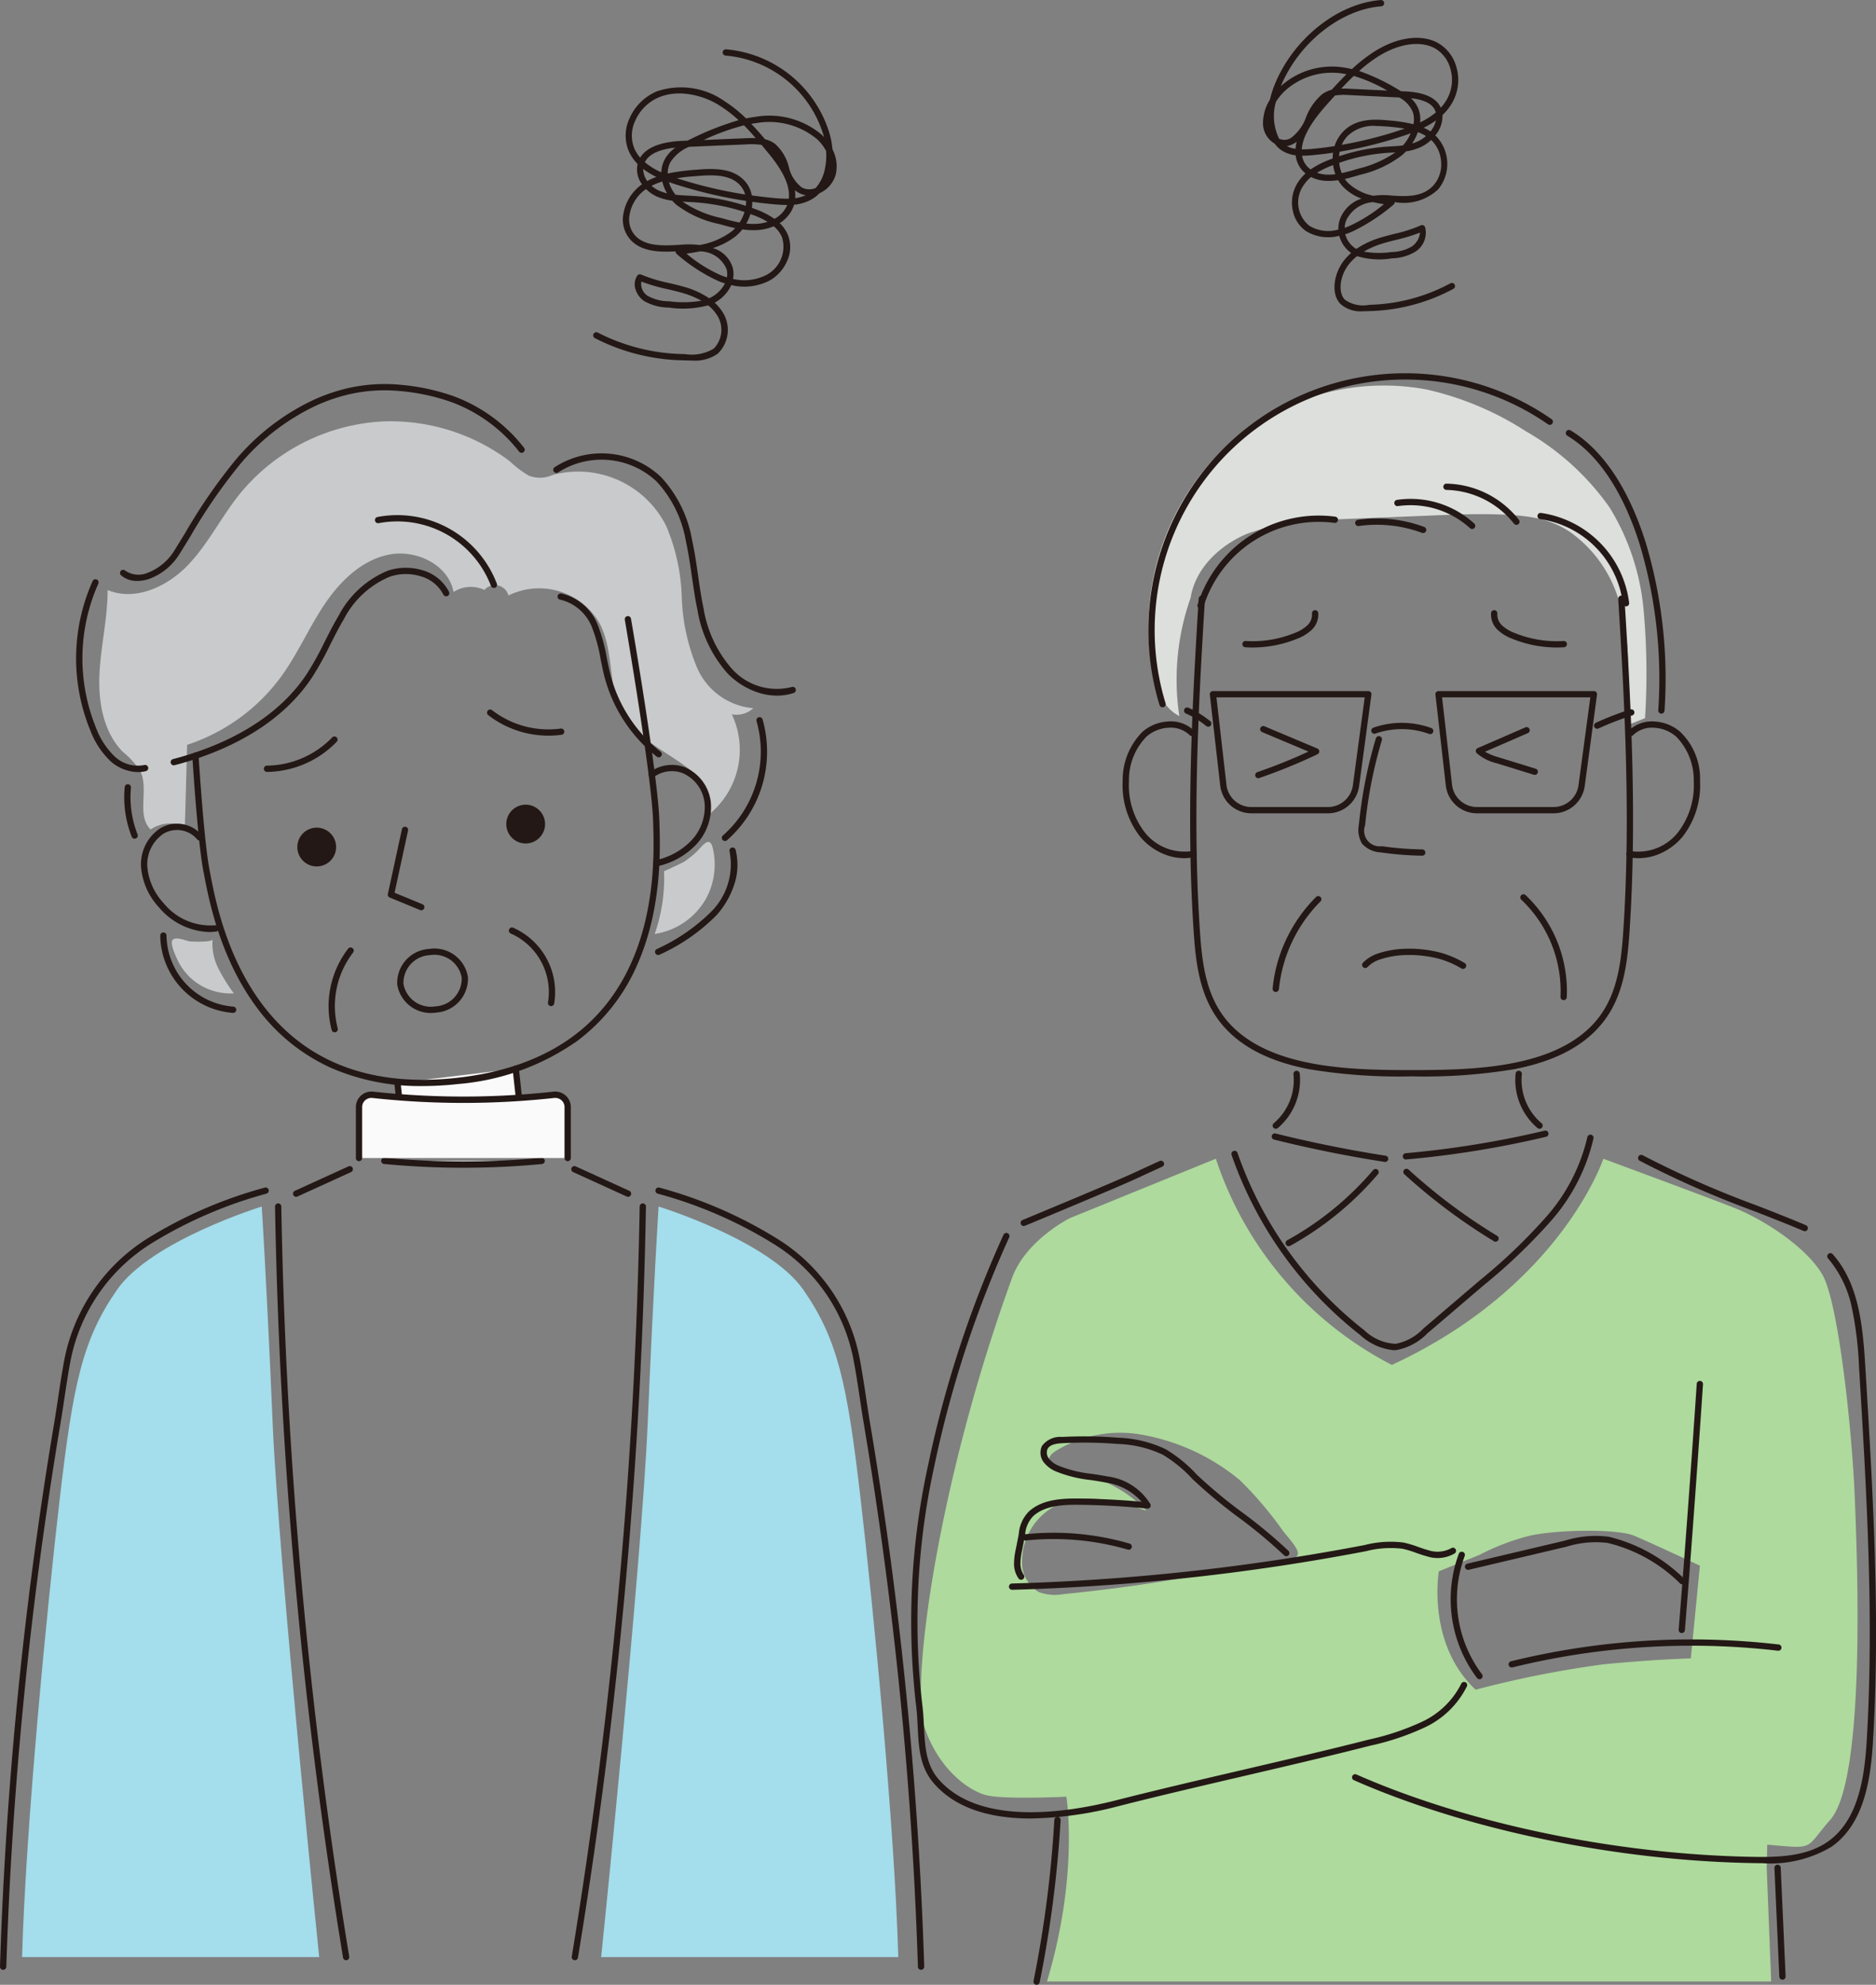 <svg xmlns="http://www.w3.org/2000/svg" width="164.527" height="173.985" viewBox="0 0 164.527 173.985">
  <rect x="0" y="0" width="164.527" height="173.985" fill="#808080" stroke="none"/>
  <g id="グループ_1760" data-name="グループ 1760" transform="translate(-88.783 -91.416)">
    <path id="パス_10033" data-name="パス 10033" d="M120.389,119.533a17.362,17.362,0,0,0-12.659,6.42c-1.611,2.016-2.765,4.4-4.565,6.247s-4.593,3.115-6.973,2.113c0,2.455-.593,4.876-.714,7.328s.324,5.106,2.045,6.858a7.309,7.309,0,0,1,1.527,1.679c.794,1.592-.364,3.883.91,5.125a3.121,3.121,0,0,1,3.006-.253l.2-7.168a16.635,16.635,0,0,0,8.273-6.02c1.43-1.977,2.406-4.246,3.763-6.273s3.243-3.883,5.633-4.375,5.251.872,5.694,3.272a2.806,2.806,0,0,1,2.708-.18,1.222,1.222,0,0,1,2.107.487,6.107,6.107,0,0,1,8,2.451c.956,1.832.884,4.007,1.305,6.03.745,3.568,3.743,4.641,6.383,6.609,1.282.956,2.368,2.53,1.936,4.07a7.281,7.281,0,0,0,1.965-8.747,2.172,2.172,0,0,0,1.887-.535,5.919,5.919,0,0,1-4.931-3.54,17.493,17.493,0,0,1-1.345-6.21,17.268,17.268,0,0,0-1.357-6.206,8.633,8.633,0,0,0-9.978-4.485,2.679,2.679,0,0,1-2.085.053,8.965,8.965,0,0,1-1.669-1.264A17.39,17.39,0,0,0,120.389,119.533Z" transform="translate(2.03 8.824)" fill="#c8cacb"/>
    <path id="パス_10034" data-name="パス 10034" d="M136.921,152.525a6.233,6.233,0,0,1-4.477,3.057,14.8,14.8,0,0,0,.818-5.5c0,.013,1.591-.724,1.732-.815a7.447,7.447,0,0,0,1.511-1.3c.473-.527.846-.711,1.038.111a6.287,6.287,0,0,1,.116,2.157A6.093,6.093,0,0,1,136.921,152.525Z" transform="translate(13.758 17.704)" fill="#c8cacb"/>
    <path id="パス_10035" data-name="パス 10035" d="M125.688,162.61l.411,3.746L115.716,167.5l-.4-3.637" transform="translate(8.326 22.488)" fill="#fafafa"/>
    <path id="パス_10035_-_アウトライン" data-name="パス 10035 - アウトライン" d="M115.716,167.771a.275.275,0,0,1-.274-.245l-.4-3.637a.275.275,0,0,1,.547-.06l.369,3.363,9.837-1.08-.381-3.473a.275.275,0,0,1,.547-.06l.411,3.746a.275.275,0,0,1-.243.3l-10.384,1.141Z" transform="translate(8.326 22.488)" fill="#231815"/>
    <g id="グループ_1754" data-name="グループ 1754" transform="translate(95.732 125.355)">
      <path id="パス_10036" data-name="パス 10036" d="M121.811,173.615a19.515,19.515,0,0,1-8.052-1.591,16.557,16.557,0,0,1-6.61-5.423c-3.157-4.306-4.125-9.388-4.538-11.558l-.045-.234c-.308-1.6-.638-5.006-.979-10.133a.275.275,0,1,1,.549-.037c.34,5.1.666,8.492.97,10.066l.045.235c.406,2.134,1.358,7.13,4.441,11.336,3.831,5.226,9.616,7.453,17.194,6.621s12.741-4.262,15.347-10.194c2.1-4.774,1.942-9.858,1.876-12.029l-.007-.24c-.113-3.923-2.459-17.553-2.483-17.691a.275.275,0,0,1,.542-.094c.1.562,2.377,13.806,2.491,17.768l.007.24c.067,2.208.225,7.38-1.922,12.267a16.557,16.557,0,0,1-5.275,6.727,21.2,21.2,0,0,1-10.515,3.792A27.824,27.824,0,0,1,121.811,173.615Z" transform="translate(-91.672 -112.352)" fill="#231815"/>
      <path id="パス_10037" data-name="パス 10037" d="M125.814,146.043a1.7,1.7,0,1,1-2.25-.855A1.7,1.7,0,0,1,125.814,146.043Z" transform="translate(-85.109 -108.438)" fill="#231815"/>
      <path id="パス_10038" data-name="パス 10038" d="M111.9,147.571a1.7,1.7,0,1,1-2.25-.855A1.7,1.7,0,0,1,111.9,147.571Z" transform="translate(-89.521 -107.954)" fill="#231815"/>
      <path id="パス_10039" data-name="パス 10039" d="M117.534,153.762a.274.274,0,0,1-.1-.021l-2.657-1.094a.275.275,0,0,1-.164-.313l1.232-5.678a.275.275,0,0,1,.538.117l-1.183,5.453,2.444,1.007a.275.275,0,0,1-.1.53Z" transform="translate(-87.545 -107.907)" fill="#231815"/>
      <path id="パス_10040" data-name="パス 10040" d="M126.366,160.036a.275.275,0,0,1-.272-.32,5.615,5.615,0,0,0-3.253-6.041.275.275,0,1,1,.226-.5,6.165,6.165,0,0,1,3.57,6.632A.275.275,0,0,1,126.366,160.036Z" transform="translate(-84.984 -105.779)" fill="#231815"/>
      <path id="パス_10041" data-name="パス 10041" d="M111.2,161.912a.275.275,0,0,1-.265-.2,8.258,8.258,0,0,1,1.445-7.131.275.275,0,0,1,.436.337,7.7,7.7,0,0,0-1.35,6.646.275.275,0,0,1-.265.349Z" transform="translate(-88.797 -105.359)" fill="#231815"/>
      <path id="パス_10042" data-name="パス 10042" d="M126.6,140.93a8.658,8.658,0,0,1-5.282-1.8.275.275,0,0,1,.34-.433,8.074,8.074,0,0,0,6.015,1.61.275.275,0,0,1,.078.545A8.139,8.139,0,0,1,126.6,140.93Z" transform="translate(-85.448 -110.381)" fill="#231815"/>
      <path id="パス_10043" data-name="パス 10043" d="M106.627,143.539a.275.275,0,0,1,0-.55,8.09,8.09,0,0,0,5.716-2.472.275.275,0,0,1,.4.379,8.651,8.651,0,0,1-6.112,2.643Z" transform="translate(-90.161 -109.812)" fill="#231815"/>
      <path id="パス_10044" data-name="パス 10044" d="M100.423,146.518a.275.275,0,0,1-.069-.542c3.741-.978,8.813-3.066,11.73-7.461a27.517,27.517,0,0,0,1.569-2.824c.378-.749.77-1.523,1.21-2.259a8.535,8.535,0,0,1,4.331-3.973,5,5,0,0,1,3.054-.034,3.751,3.751,0,0,1,2.311,1.887.275.275,0,0,1-.495.241,3.208,3.208,0,0,0-1.981-1.6,4.435,4.435,0,0,0-2.711.029,8.013,8.013,0,0,0-4.038,3.735c-.43.718-.817,1.484-1.191,2.224a27.935,27.935,0,0,1-1.6,2.88c-3.013,4.539-8.215,6.687-12.049,7.689A.277.277,0,0,1,100.423,146.518Z" transform="translate(-92.129 -113.372)" fill="#231815"/>
      <path id="パス_10045" data-name="パス 10045" d="M124.182,132.081a.275.275,0,0,1-.257-.177,8.791,8.791,0,0,0-9.85-5.5.275.275,0,1,1-.1-.541,9.341,9.341,0,0,1,10.467,5.849.275.275,0,0,1-.257.373Z" transform="translate(-87.816 -114.483)" fill="#231815"/>
      <path id="パス_10046" data-name="パス 10046" d="M134.777,145.279a.274.274,0,0,1-.17-.059,13.194,13.194,0,0,1-4.571-6.959c-.137-.52-.243-1.054-.346-1.57a14.59,14.59,0,0,0-.69-2.613,3.978,3.978,0,0,0-2.852-2.618.275.275,0,1,1,.071-.546,4.518,4.518,0,0,1,3.291,2.958,15,15,0,0,1,.72,2.712c.1.508.206,1.033.339,1.537a12.64,12.64,0,0,0,4.38,6.667.275.275,0,0,1-.17.491Z" transform="translate(-83.96 -112.831)" fill="#231815"/>
      <path id="パス_10047" data-name="パス 10047" d="M132.66,151.218a.275.275,0,0,1-.062-.543,6.089,6.089,0,0,0,3.122-1.725,4.249,4.249,0,0,0,1.164-3.241,3.227,3.227,0,0,0-1.949-2.671,2.671,2.671,0,0,0-2.516.359.275.275,0,0,1-.333-.439,3.233,3.233,0,0,1,3.045-.434,3.788,3.788,0,0,1,2.3,3.129,4.805,4.805,0,0,1-1.307,3.671,6.635,6.635,0,0,1-3.4,1.887A.276.276,0,0,1,132.66,151.218Z" transform="translate(-82.036 -109.212)" fill="#231815"/>
      <path id="パス_10048" data-name="パス 10048" d="M104.117,155.733a6.021,6.021,0,0,1-4.381-2.179,5.893,5.893,0,0,1-1.556-3.478,3.759,3.759,0,0,1,1.663-3.423,2.851,2.851,0,0,1,3.689.619.275.275,0,0,1-.445.324,2.315,2.315,0,0,0-2.958-.472,3.247,3.247,0,0,0-1.4,2.923,5.352,5.352,0,0,0,1.42,3.144,5.273,5.273,0,0,0,4.573,1.944.275.275,0,1,1,.089.543A4.274,4.274,0,0,1,104.117,155.733Z" transform="translate(-92.755 -107.97)" fill="#231815"/>
      <path id="パス_10049" data-name="パス 10049" d="M145.257,142.826a5.46,5.46,0,0,1-1.677-.273,6.618,6.618,0,0,1-2.683-1.688,11.128,11.128,0,0,1-2.631-5.572c-.206-.969-.349-1.963-.487-2.923-.146-1.016-.3-2.066-.522-3.079a10.22,10.22,0,0,0-2.581-5.248,7.054,7.054,0,0,0-8.623-.785.275.275,0,1,1-.309-.455,7.585,7.585,0,0,1,9.318.848,10.743,10.743,0,0,1,2.732,5.521c.229,1.033.382,2.094.53,3.119.137.952.279,1.936.481,2.888a10.606,10.606,0,0,0,2.49,5.3,5.282,5.282,0,0,0,5.246,1.591.275.275,0,0,1,.171.523A4.661,4.661,0,0,1,145.257,142.826Z" transform="translate(-84.051 -115.786)" fill="#231815"/>
      <path id="パス_10050" data-name="パス 10050" d="M137.122,150a.275.275,0,0,1-.178-.485,9.789,9.789,0,0,0,2.949-10.015.275.275,0,1,1,.527-.159,10.324,10.324,0,0,1-3.12,10.593A.274.274,0,0,1,137.122,150Z" transform="translate(-80.491 -110.218)" fill="#231815"/>
      <path id="パス_10051" data-name="パス 10051" d="M132.676,157.245a.275.275,0,0,1-.126-.52,16.28,16.28,0,0,0,4.813-3.317,5.864,5.864,0,0,0,1.572-5.243.275.275,0,0,1,.532-.141,5.449,5.449,0,0,1-.129,3.07,7.517,7.517,0,0,1-1.565,2.682,16.737,16.737,0,0,1-4.971,3.439A.274.274,0,0,1,132.676,157.245Z" transform="translate(-81.901 -107.469)" fill="#231815"/>
      <path id="パス_10052" data-name="パス 10052" d="M105.835,160.525h-.022a6.9,6.9,0,0,1-6.36-6.771.275.275,0,0,1,.55-.008,6.35,6.35,0,0,0,5.852,6.231.275.275,0,0,1-.021.55Z" transform="translate(-92.349 -105.676)" fill="#231815"/>
      <path id="パス_10053" data-name="パス 10053" d="M97.968,148.387a.275.275,0,0,1-.256-.174,9.465,9.465,0,0,1-.615-4.355.275.275,0,1,1,.548.052,8.912,8.912,0,0,0,.579,4.1.275.275,0,0,1-.256.376Z" transform="translate(-93.109 -108.804)" fill="#231815"/>
      <path id="パス_10054" data-name="パス 10054" d="M99.275,146.869a3.734,3.734,0,0,1-2.417-.966,7.26,7.26,0,0,1-1.754-2.67,16.6,16.6,0,0,1,.188-13.093.275.275,0,1,1,.5.227,16.106,16.106,0,0,0-.181,12.653,6.747,6.747,0,0,0,1.61,2.469,2.968,2.968,0,0,0,2.612.761.275.275,0,0,1,.137.533A2.793,2.793,0,0,1,99.275,146.869Z" transform="translate(-94.125 -113.127)" fill="#231815"/>
      <path id="パス_10055" data-name="パス 10055" d="M98.294,134.237a2.129,2.129,0,0,1-1.427-.493.275.275,0,1,1,.363-.414,2.048,2.048,0,0,0,1.991.184,4.741,4.741,0,0,0,2.35-1.994c.305-.489.613-.992.911-1.477a48.018,48.018,0,0,1,4.433-6.423,20.137,20.137,0,0,1,6.741-5.212,16.157,16.157,0,0,1,2.411-.894,14.548,14.548,0,0,1,5.3-.473,18.934,18.934,0,0,1,4.6.977,13.989,13.989,0,0,1,6.243,4.545.275.275,0,0,1-.436.336,13.432,13.432,0,0,0-6-4.364,18.389,18.389,0,0,0-4.464-.946,13.992,13.992,0,0,0-5.1.455,15.607,15.607,0,0,0-2.328.863,19.593,19.593,0,0,0-6.556,5.072,47.608,47.608,0,0,0-4.38,6.35c-.3.487-.607.99-.913,1.481a5.292,5.292,0,0,1-2.631,2.221A3.3,3.3,0,0,1,98.294,134.237Z" transform="translate(-93.198 -117.25)" fill="#231815"/>
    </g>
    <path id="パス_10056" data-name="パス 10056" d="M128.237,168.747a72.932,72.932,0,0,1-13.8-.005" transform="translate(8.049 24.433)" fill="#fafafa"/>
    <path id="パス_10056_-_アウトライン" data-name="パス 10056 - アウトライン" d="M121.37,169.346c-2.323,0-4.647-.11-6.956-.33a.275.275,0,0,1,.052-.548,72.834,72.834,0,0,0,13.745.005.275.275,0,0,1,.052.548C125.977,169.238,123.674,169.346,121.37,169.346Z" transform="translate(8.049 24.433)" fill="#231815"/>
    <path id="パス_10057" data-name="パス 10057" d="M112.754,169.892v-4.465a1.09,1.09,0,0,1,1.217-1.081,72.94,72.94,0,0,0,15.866,0,1.091,1.091,0,0,1,1.217,1.081v4.465" transform="translate(7.514 23.037)" fill="#fafafa"/>
    <path id="パス_10057_-_アウトライン" data-name="パス 10057 - アウトライン" d="M131.054,170.167a.275.275,0,0,1-.275-.275v-4.465a.8.8,0,0,0-.269-.6.829.829,0,0,0-.643-.2,73.342,73.342,0,0,1-15.926,0,.829.829,0,0,0-.644.2.8.8,0,0,0-.268.6v4.465a.275.275,0,1,1-.55,0v-4.465a1.362,1.362,0,0,1,.451-1.013,1.38,1.38,0,0,1,1.071-.342,72.791,72.791,0,0,0,15.806,0,1.38,1.38,0,0,1,1.071.342,1.362,1.362,0,0,1,.452,1.013v4.465A.275.275,0,0,1,131.054,170.167Z" transform="translate(7.514 23.037)" fill="#231815"/>
    <g id="グループ_1755" data-name="グループ 1755" transform="translate(139.151 193.906)">
      <path id="パス_10058" data-name="パス 10058" d="M131.8,171.718a.274.274,0,0,1-.114-.025l-4.709-2.146a.275.275,0,0,1,.228-.5l4.709,2.146a.275.275,0,0,1-.114.526Z" transform="translate(-127.091 -169.297)" fill="#231815"/>
      <path id="パス_10059" data-name="パス 10059" d="M155.72,239.027a.275.275,0,0,1-.275-.266c-.336-10.569-1.161-21.27-2.453-31.807-.648-5.28-1.422-10.61-2.3-15.84-.11-.654-.213-1.337-.322-2.06-.166-1.105-.338-2.248-.552-3.394a15.275,15.275,0,0,0-6.825-10.14,38.2,38.2,0,0,0-10.359-4.529.275.275,0,1,1,.143-.531,38.749,38.749,0,0,1,10.509,4.594,15.827,15.827,0,0,1,7.073,10.5c.216,1.155.388,2.3.555,3.413.108.721.211,1.4.32,2.051.882,5.239,1.658,10.577,2.307,15.865,1.294,10.553,2.121,21.271,2.457,31.856a.275.275,0,0,1-.266.284Z" transform="translate(-125.311 -168.844)" fill="#231815"/>
    </g>
    <g id="グループ_1756" data-name="グループ 1756" transform="translate(89.058 193.906)">
      <path id="パス_10060" data-name="パス 10060" d="M108.571,171.718a.275.275,0,0,1-.114-.526l4.709-2.146a.275.275,0,0,1,.228.5l-4.709,2.146A.274.274,0,0,1,108.571,171.718Z" transform="translate(-82.87 -169.297)" fill="#231815"/>
      <path id="パス_10061" data-name="パス 10061" d="M89.058,239.027h-.009a.275.275,0,0,1-.266-.284c.336-10.571,1.162-21.289,2.457-31.856.645-5.26,1.421-10.6,2.307-15.865.111-.657.215-1.346.325-2.076.158-1.052.322-2.14.523-3.236a16.187,16.187,0,0,1,7.434-10.863,38.784,38.784,0,0,1,10.177-4.388.275.275,0,1,1,.144.531,38.234,38.234,0,0,0-10.033,4.326,15.636,15.636,0,0,0-7.181,10.493c-.2,1.087-.362,2.171-.52,3.218-.11.733-.215,1.424-.326,2.086-.884,5.259-1.659,10.589-2.3,15.84-1.293,10.551-2.118,21.252-2.453,31.807A.275.275,0,0,1,89.058,239.027Z" transform="translate(-89.058 -168.844)" fill="#231815"/>
    </g>
    <path id="パス_10062" data-name="パス 10062" d="M127.128,237.851a.275.275,0,0,1-.272-.32,453.933,453.933,0,0,0,5.955-65.753.275.275,0,1,1,.55.01,454.482,454.482,0,0,1-5.962,65.833A.275.275,0,0,1,127.128,237.851Z" transform="translate(12.072 25.397)" fill="#231815"/>
    <path id="パス_10063" data-name="パス 10063" d="M113.332,237.851a.275.275,0,0,1-.271-.23,454.488,454.488,0,0,1-5.964-65.833.275.275,0,1,1,.55-.01,453.936,453.936,0,0,0,5.956,65.753.275.275,0,0,1-.272.32Z" transform="translate(5.807 25.397)" fill="#231815"/>
    <path id="パス_10064" data-name="パス 10064" d="M128.879,237.576s3.557-34.534,4.082-46.839.955-18.954.955-18.954,9.714,2.991,12.707,7.314,3.824,8.149,4.988,18.125,2.994,28.827,3.326,40.355Z" transform="translate(12.627 25.397)" fill="#a4ddeb"/>
    <path id="パス_10065" data-name="パス 10065" d="M116.377,237.576s-3.557-34.534-4.083-46.839-.955-18.954-.955-18.954-9.714,2.991-12.706,7.314-3.825,8.149-4.989,18.125-2.992,28.827-3.326,40.355Z" transform="translate(0.4 25.397)" fill="#a4ddeb"/>
    <path id="パス_10066" data-name="パス 10066" d="M101.879,157.344a5.186,5.186,0,0,0,3.853,1.409,14.391,14.391,0,0,1-1.372-2.209,4.82,4.82,0,0,1-.5-2.524c-.028.259-1.756.2-1.959.178-.36-.039-1.317-.483-1.561-.1-.207.329.292,1.386.435,1.694A5.139,5.139,0,0,0,101.879,157.344Z" transform="translate(3.563 19.741)" fill="#c8cacb"/>
    <g id="グループ_1759" data-name="グループ 1759" transform="translate(168.948 124.412)">
      <path id="パス_10067" data-name="パス 10067" d="M190.263,128.535l-8.353.338a23.239,23.239,0,0,0-7.814,1.218c-2.458.99-4.657,3.042-5.075,5.658a21.551,21.551,0,0,0-.992,10.371c-1.549-.788-2.173-2.662-2.447-4.378a21.888,21.888,0,0,1,5.741-18.46,20.529,20.529,0,0,1,18.339-5.8,26.938,26.938,0,0,1,8.776,3.683,22.818,22.818,0,0,1,7.324,6.667,20.69,20.69,0,0,1,2.983,8.956,61.829,61.829,0,0,1,.128,9.515l-1.71.678c.275-3.81.535-7.741-.7-11.356a11.242,11.242,0,0,0-4.111-5.6c-2.028-1.4-4.306-1.52-6.692-1.591C193.863,128.388,192.061,128.462,190.263,128.535Z" transform="translate(-144.767 -116.346)" fill="#dcdfdc"/>
      <path id="パス_10068" data-name="パス 10068" d="M232.073,198.337c-.257-6.259-1.458-17.149-2.829-19.55s-5.149-4.865-7.805-5.906-11.417-4.278-11.417-4.278-3.717,11.212-18.551,18.072A31.465,31.465,0,0,1,176.037,168.6l-12.807,5.21s-3.856,1.919-5.062,5.23c-6.55,17.989-8.927,35.738-7.684,39.4s3.86,5.562,5.43,5.955,7.012.13,7.012.13,1.126,6.821-1.7,16.2h63.514l-.393-9.97.051-2.026c4.27.374,3.232.432,5.524-2.18C232.988,223.076,232.33,204.6,232.073,198.337Zm-51.044,5.731c-1.862.41-5.051.782-6.929,1.118q-5.684,1.016-11.436,1.581a4.09,4.09,0,0,1-2.172-.188,3.043,3.043,0,0,1-1.445-2.837,5.47,5.47,0,0,1,3.046-4.774c2.43-1.158,5.3-.349,7.856.483a11.422,11.422,0,0,0-6.987-3.415c-.693-.072-1.623-.32-1.579-1.015.024-.39.382-.666.718-.868a10.813,10.813,0,0,1,7.036-1.428,18.488,18.488,0,0,1,9.014,4.059,32.324,32.324,0,0,1,3.788,4.462c.271.373,1.417,1.559,1.287,2.031C183.058,203.891,181.523,203.959,181.029,204.067Zm36.664,8.332s-3.241.087-7.671.522a91.462,91.462,0,0,0-11.2,2.223c-4.315-4.03-3.231-10.376-3.231-10.376l3.571-1.445a20.4,20.4,0,0,1,4.34-1.662c2.25-.533,7.7-.665,9.259,0s5.729,2.611,5.729,2.611Z" transform="translate(-149.571 -100.023)" fill="#aeda9d"/>
      <path id="パス_10069" data-name="パス 10069" d="M187.454,173.2a48.11,48.11,0,0,1-9.013-.631c-3.517-.685-6.024-1.985-7.663-3.975-1.9-2.311-2.249-5.259-2.438-8.08-.658-9.8-.143-19.8.441-29.2a.275.275,0,0,1,.549.034c-.583,9.386-1.1,19.366-.441,29.13.184,2.732.513,5.582,2.314,7.767,3.594,4.363,11.211,4.389,16.251,4.406,5.038-.017,12.653-.042,16.248-4.406,1.8-2.185,2.13-5.035,2.314-7.767.656-9.765.141-19.745-.441-29.13a.275.275,0,0,1,.549-.034c.584,9.4,1.1,19.4.441,29.2-.19,2.821-.534,5.769-2.438,8.08-1.639,1.99-4.146,3.29-7.663,3.975A48.091,48.091,0,0,1,187.454,173.2Z" transform="translate(-143.819 -111.842)" fill="#231815"/>
      <path id="パス_10070" data-name="パス 10070" d="M198.148,151.418a4.147,4.147,0,0,1-.856-.088.275.275,0,1,1,.114-.539,4.46,4.46,0,0,0,4.188-1.621,6.767,6.767,0,0,0,1.395-4.507,5.425,5.425,0,0,0-1.558-3.917,3.194,3.194,0,0,0-1.931-.762,2.38,2.38,0,0,0-1.834.653.275.275,0,0,1-.392-.387,2.922,2.922,0,0,1,2.25-.816,3.754,3.754,0,0,1,2.269.9,5.685,5.685,0,0,1,1.746,4.317,7.314,7.314,0,0,1-1.521,4.873,5.349,5.349,0,0,1-2.125,1.55A4.7,4.7,0,0,1,198.148,151.418Z" transform="translate(-134.61 -109.186)" fill="#231815"/>
      <path id="パス_10071" data-name="パス 10071" d="M168.93,151.418a4.7,4.7,0,0,1-1.745-.347,5.349,5.349,0,0,1-2.124-1.55,7.309,7.309,0,0,1-1.521-4.873,5.961,5.961,0,0,1,1.746-4.317,3.753,3.753,0,0,1,2.269-.9,2.922,2.922,0,0,1,2.251.816.275.275,0,1,1-.392.387,2.38,2.38,0,0,0-1.835-.653,3.194,3.194,0,0,0-1.931.761,5.425,5.425,0,0,0-1.558,3.917,6.762,6.762,0,0,0,1.395,4.508,4.459,4.459,0,0,0,4.187,1.621.275.275,0,1,1,.114.539A4.15,4.15,0,0,1,168.93,151.418Z" transform="translate(-145.244 -109.186)" fill="#231815"/>
      <path id="パス_10072" data-name="パス 10072" d="M184.82,150.89h0a28.54,28.54,0,0,1-3.6-.286,2.352,2.352,0,0,1-1.671-.774,2.378,2.378,0,0,1-.272-1.665,39.944,39.944,0,0,1,1.488-7.559.275.275,0,0,1,.527.158,39.393,39.393,0,0,0-1.468,7.455,1.368,1.368,0,0,0,1.474,1.84,27.985,27.985,0,0,0,3.534.28.275.275,0,0,1,0,.55Z" transform="translate(-140.266 -108.876)" fill="#231815"/>
      <path id="パス_10073" data-name="パス 10073" d="M185.263,140.513a.275.275,0,0,1-.1-.017,7.022,7.022,0,0,0-4.706-.03.275.275,0,1,1-.184-.519,7.581,7.581,0,0,1,5.08.033.275.275,0,0,1-.1.533Z" transform="translate(-139.993 -109.157)" fill="#231815"/>
      <path id="パス_10074" data-name="パス 10074" d="M193.814,160.213H193.8a.275.275,0,0,1-.259-.291,11.046,11.046,0,0,0-3.438-8.512.275.275,0,0,1,.38-.4,11.6,11.6,0,0,1,3.608,8.942A.275.275,0,0,1,193.814,160.213Z" transform="translate(-136.848 -105.538)" fill="#231815"/>
      <path id="パス_10075" data-name="パス 10075" d="M173.8,159.459h-.026a.275.275,0,0,1-.249-.3,12.8,12.8,0,0,1,1.205-4.342,13.225,13.225,0,0,1,2.6-3.682.275.275,0,1,1,.389.389,12.7,12.7,0,0,0-3.644,7.684A.275.275,0,0,1,173.8,159.459Z" transform="translate(-142.077 -105.5)" fill="#231815"/>
      <path id="パス_10076" data-name="パス 10076" d="M188.336,156.328a.274.274,0,0,1-.133-.035,8.3,8.3,0,0,0-1.862-.822,10.249,10.249,0,0,0-3.058-.358,7.742,7.742,0,0,0-2.253.391,2.691,2.691,0,0,0-1.073.659.275.275,0,1,1-.4-.379,3.26,3.26,0,0,1,1.284-.8,8.309,8.309,0,0,1,2.422-.424,10.833,10.833,0,0,1,3.231.38,8.88,8.88,0,0,1,1.976.869.275.275,0,0,1-.134.516Z" transform="translate(-140.188 -104.389)" fill="#231815"/>
      <path id="パス_10077" data-name="パス 10077" d="M193.835,135.3a10.371,10.371,0,0,1-3.894-.76,3.857,3.857,0,0,1-1.289-.781,1.853,1.853,0,0,1-.58-1.494.275.275,0,0,1,.546.066,1.3,1.3,0,0,0,.422,1.038,3.36,3.36,0,0,0,1.108.662,9.81,9.81,0,0,0,4.286.7.275.275,0,1,1,.034.549Q194.152,135.3,193.835,135.3Z" transform="translate(-137.467 -111.537)" fill="#231815"/>
      <path id="パス_10078" data-name="パス 10078" d="M172.4,135.3q-.317,0-.633-.02a.275.275,0,0,1,.034-.549,9.811,9.811,0,0,0,4.286-.7,3.36,3.36,0,0,0,1.108-.662,1.3,1.3,0,0,0,.421-1.037.275.275,0,0,1,.546-.066,1.852,1.852,0,0,1-.579,1.494,3.857,3.857,0,0,1-1.289.782A10.373,10.373,0,0,1,172.4,135.3Z" transform="translate(-142.717 -111.537)" fill="#231815"/>
      <path id="パス_10079" data-name="パス 10079" d="M179.707,148.125h-6.721a2.749,2.749,0,0,1-2.734-2.44l-.911-7.968a.275.275,0,0,1,.273-.306h13.627a.275.275,0,0,1,.273.312l-1.08,8.017A2.759,2.759,0,0,1,179.707,148.125Zm-9.784-10.164.876,7.662a2.2,2.2,0,0,0,2.187,1.952h6.721a2.207,2.207,0,0,0,2.181-1.908l1.038-7.705Z" transform="translate(-143.404 -109.827)" fill="#231815"/>
      <path id="パス_10080" data-name="パス 10080" d="M194.729,148.125h-6.721a2.751,2.751,0,0,1-2.734-2.439l-.91-7.969a.275.275,0,0,1,.273-.306h13.625a.275.275,0,0,1,.273.312l-1.079,8.017A2.762,2.762,0,0,1,194.729,148.125Zm-9.783-10.164.875,7.662a2.2,2.2,0,0,0,2.187,1.952h6.721a2.21,2.21,0,0,0,2.182-1.908l1.037-7.705Z" transform="translate(-138.64 -109.827)" fill="#231815"/>
      <path id="パス_10081" data-name="パス 10081" d="M195.2,140.328a.275.275,0,0,1-.115-.525,26.717,26.717,0,0,1,3.021-1.167.275.275,0,1,1,.167.525,26.164,26.164,0,0,0-2.959,1.143A.274.274,0,0,1,195.2,140.328Z" transform="translate(-135.292 -109.442)" fill="#231815"/>
      <path id="パス_10082" data-name="パス 10082" d="M169.742,140.188a.274.274,0,0,1-.174-.062,7.977,7.977,0,0,0-1.768-1.094.275.275,0,1,1,.226-.5,8.528,8.528,0,0,1,1.891,1.169.275.275,0,0,1-.174.488Z" transform="translate(-143.944 -109.479)" fill="#231815"/>
      <path id="パス_10083" data-name="パス 10083" d="M166.493,145.539a.275.275,0,0,1-.262-.192,22.517,22.517,0,0,1,34.382-25.066.275.275,0,1,1-.319.448,21.967,21.967,0,0,0-33.538,24.451.275.275,0,0,1-.262.359Z" transform="translate(-144.702 -116.534)" fill="#231815"/>
      <path id="パス_10084" data-name="パス 10084" d="M201.429,144.9h-.018a.275.275,0,0,1-.257-.292,41.1,41.1,0,0,0-1.584-14.4c-1.449-4.684-3.659-8.027-6.393-9.667a.275.275,0,1,1,.283-.472c2.851,1.711,5.146,5.161,6.635,9.976a41.665,41.665,0,0,1,1.607,14.6A.275.275,0,0,1,201.429,144.9Z" transform="translate(-135.887 -115.339)" fill="#231815"/>
      <path id="パス_10085" data-name="パス 10085" d="M191.3,127.216a.275.275,0,0,1-.218-.107,7.779,7.779,0,0,0-5.92-2.955.275.275,0,0,1,.007-.55,8.284,8.284,0,0,1,6.348,3.169.275.275,0,0,1-.217.444Z" transform="translate(-138.474 -114.205)" fill="#231815"/>
      <path id="パス_10086" data-name="パス 10086" d="M188.451,127.261a.274.274,0,0,1-.187-.073,7.758,7.758,0,0,0-6.322-1.936.275.275,0,1,1-.084-.544,8.265,8.265,0,0,1,6.78,2.076.275.275,0,0,1-.187.477Z" transform="translate(-139.508 -113.884)" fill="#231815"/>
      <path id="パス_10087" data-name="パス 10087" d="M184.981,127.2a.275.275,0,0,1-.1-.017,11.374,11.374,0,0,0-5.547-.6.275.275,0,0,1-.078-.545,11.926,11.926,0,0,1,5.817.626.275.275,0,0,1-.1.533Z" transform="translate(-140.333 -113.468)" fill="#231815"/>
      <path id="パス_10088" data-name="パス 10088" d="M198.924,133.743a.275.275,0,0,1-.273-.241,8.551,8.551,0,0,0-7.258-7.4.275.275,0,1,1,.079-.545,9.1,9.1,0,0,1,7.725,7.881.275.275,0,0,1-.239.307Z" transform="translate(-136.485 -113.588)" fill="#231815"/>
      <path id="パス_10089" data-name="パス 10089" d="M168.791,133.9a.275.275,0,0,1-.263-.357,11.128,11.128,0,0,1,12.077-7.718.275.275,0,1,1-.072.546,10.578,10.578,0,0,0-11.48,7.336A.275.275,0,0,1,168.791,133.9Z" transform="translate(-143.665 -113.53)" fill="#231815"/>
      <g id="グループ_1758" data-name="グループ 1758" transform="translate(0 68.517)">
        <g id="グループ_1757" data-name="グループ 1757">
          <path id="パス_10090" data-name="パス 10090" d="M212.473,174.967a.274.274,0,0,1-.107-.022c-1.3-.551-2.754-1.119-4.292-1.721A85.758,85.758,0,0,1,198,168.795a.275.275,0,1,1,.27-.479,85.4,85.4,0,0,0,10,4.4c1.541.6,3,1.173,4.306,1.727a.275.275,0,0,1-.107.529Z" transform="translate(-134.359 -168.555)" fill="#231815"/>
          <path id="パス_10091" data-name="パス 10091" d="M214.764,228.293c-.236,0-.469,0-.7-.006-12.073-.194-25.2-2.915-35.11-7.279a.275.275,0,0,1,.222-.5c9.847,4.336,22.893,7.04,34.9,7.233,2.159.035,4.618-.037,6.47-1.337,2.651-1.86,3.212-5.541,3.412-8.9.647-10.911-.028-22.021-.681-32.764a31.009,31.009,0,0,0-.616-5.089,9.733,9.733,0,0,0-2.1-4.374.275.275,0,0,1,.412-.365c2.241,2.524,2.63,6.074,2.856,9.8.654,10.76,1.33,21.886.681,32.83-.207,3.487-.8,7.32-3.645,9.314A10.439,10.439,0,0,1,214.764,228.293Z" transform="translate(-140.407 -166.482)" fill="#231815"/>
          <path id="パス_10092" data-name="パス 10092" d="M189.512,202.985a.275.275,0,0,1-.071-.541,66.307,66.307,0,0,1,23.486-1.473.275.275,0,1,1-.069.546,65.71,65.71,0,0,0-23.274,1.459A.276.276,0,0,1,189.512,202.985Z" transform="translate(-137.095 -158.329)" fill="#231815"/>
          <path id="パス_10093" data-name="パス 10093" d="M200.834,205.424h-.023a.275.275,0,0,1-.252-.3c.864-10.651,1.578-21.441,1.585-21.549a.275.275,0,0,1,.549.036c-.007.108-.721,10.9-1.586,21.557A.275.275,0,0,1,200.834,205.424Z" transform="translate(-133.504 -163.785)" fill="#231815"/>
          <path id="パス_10094" data-name="パス 10094" d="M205.378,197.881a.275.275,0,0,1-.214-.1,13.474,13.474,0,0,0-6.321-3.521,8.556,8.556,0,0,0-3.591.326l-8.585,2.026a.275.275,0,0,1-.126-.536l8.585-2.026a8.97,8.97,0,0,1,3.827-.33,14.152,14.152,0,0,1,6.64,3.715.275.275,0,0,1-.214.448Z" transform="translate(-138.017 -160.52)" fill="#231815"/>
          <path id="パス_10095" data-name="パス 10095" d="M187.906,205.867a.275.275,0,0,1-.218-.107,11.476,11.476,0,0,1-1.593-10.894.275.275,0,0,1,.514.2,10.915,10.915,0,0,0,1.515,10.361.275.275,0,0,1-.218.443Z" transform="translate(-138.319 -160.181)" fill="#231815"/>
          <path id="パス_10096" data-name="パス 10096" d="M156.242,198.241a.275.275,0,0,1-.005-.55,193.368,193.368,0,0,0,30.94-3.375,9.062,9.062,0,0,1,3.386-.215,8.934,8.934,0,0,1,1.285.381c.3.106.611.215.918.295a2.507,2.507,0,0,0,1.979-.177.275.275,0,1,1,.314.452,2.968,2.968,0,0,1-2.431.258c-.33-.085-.652-.2-.963-.308a8.4,8.4,0,0,0-1.2-.359,8.644,8.644,0,0,0-3.176.214,193.955,193.955,0,0,1-31.036,3.385Z" transform="translate(-147.644 -160.395)" fill="#231815"/>
          <path id="パス_10097" data-name="パス 10097" d="M159.94,224.8q-.378,0-.755-.014c-3.452-.129-6.043-1.148-7.7-3.027-1.275-1.442-1.362-3.171-1.453-5-.032-.63-.064-1.281-.149-1.923a63.936,63.936,0,0,1,1.075-21.072,96.386,96.386,0,0,1,6.591-20.116.275.275,0,1,1,.5.227,95.828,95.828,0,0,0-6.553,20,63.39,63.39,0,0,0-1.068,20.89c.088.664.121,1.327.153,1.968.087,1.732.169,3.367,1.316,4.665,3.621,4.1,11.3,2.889,15.56,1.8,3.475-.887,7.342-1.789,11.082-2.661s7.6-1.772,11.071-2.658a22.158,22.158,0,0,0,4.7-1.582,7.271,7.271,0,0,0,3.4-3.328.275.275,0,0,1,.5.223,7.811,7.811,0,0,1-3.646,3.594,22.572,22.572,0,0,1-4.818,1.626c-3.475.887-7.342,1.789-11.082,2.661s-7.6,1.772-11.071,2.658A32.178,32.178,0,0,1,159.94,224.8Z" transform="translate(-149.714 -166.905)" fill="#231815"/>
          <path id="パス_10098" data-name="パス 10098" d="M157.021,174.394a.275.275,0,0,1-.105-.53c.079-.033,7.966-3.3,9.761-4.133s2.267-1.04,2.286-1.048a.275.275,0,0,1,.222.5s-.482.213-2.276,1.044-9.7,4.109-9.782,4.142A.274.274,0,0,1,157.021,174.394Z" transform="translate(-147.397 -168.434)" fill="#231815"/>
        </g>
        <path id="パス_10099" data-name="パス 10099" d="M156.924,199.586a.275.275,0,0,1-.222-.113,2.249,2.249,0,0,1-.4-1.319,6.116,6.116,0,0,1,.161-1.271l.193-.979c.023-.118.044-.233.065-.345a3.113,3.113,0,0,1,.858-1.933c1.118-1.052,2.768-1.181,4.385-1.164,1.835.02,3.691.116,5.526.284a5.163,5.163,0,0,0-3.142-1.684c-.428-.087-.874-.153-1.305-.218a11.319,11.319,0,0,1-3.06-.755,2.67,2.67,0,0,1-1.071-.8,1.38,1.38,0,0,1-.159-1.432,1.979,1.979,0,0,1,1.755-.793,37.617,37.617,0,0,1,4.93.068,10.485,10.485,0,0,1,4.14.994,12.079,12.079,0,0,1,2.76,2.246,43.225,43.225,0,0,0,3.989,3.314,43.566,43.566,0,0,1,4.047,3.365.275.275,0,1,1-.388.39A43.2,43.2,0,0,0,176,194.12a43.6,43.6,0,0,1-4.041-3.36,11.666,11.666,0,0,0-2.63-2.15,10,10,0,0,0-3.926-.932,37.067,37.067,0,0,0-4.858-.067c-.734.037-1.133.191-1.3.5a.849.849,0,0,0,.118.852,2.08,2.08,0,0,0,.855.624,10.745,10.745,0,0,0,2.912.711c.438.065.891.133,1.333.223a5.182,5.182,0,0,1,3.8,2.43.275.275,0,0,1-.275.393c-2-.2-4.022-.311-6.021-.333-1.5-.016-3.026.1-4,1.014a2.611,2.611,0,0,0-.694,1.63c-.021.116-.042.234-.066.354l-.194.979a5.615,5.615,0,0,0-.15,1.157,1.739,1.739,0,0,0,.289,1,.275.275,0,0,1-.222.438Z" transform="translate(-147.537 -162.615)" fill="#231815"/>
        <path id="パス_10100" data-name="パス 10100" d="M166.187,194.918a.275.275,0,0,1-.077-.011,23.337,23.337,0,0,0-8.95-.8.275.275,0,1,1-.058-.547,23.892,23.892,0,0,1,9.163.818.275.275,0,0,1-.077.539Z" transform="translate(-147.363 -160.581)" fill="#231815"/>
      </g>
      <path id="パス_10101" data-name="パス 10101" d="M191.808,167.765a.274.274,0,0,1-.175-.063,5.516,5.516,0,0,1-1.921-4.779.275.275,0,0,1,.547.064,4.952,4.952,0,0,0,1.725,4.291.275.275,0,0,1-.175.487Z" transform="translate(-136.955 -101.814)" fill="#231815"/>
      <path id="パス_10102" data-name="パス 10102" d="M173.8,167.765a.275.275,0,0,1-.175-.487,4.957,4.957,0,0,0,1.726-4.291.275.275,0,0,1,.547-.063,5.52,5.52,0,0,1-1.922,4.779A.274.274,0,0,1,173.8,167.765Z" transform="translate(-142.077 -101.814)" fill="#231815"/>
      <path id="パス_10103" data-name="パス 10103" d="M157.873,227.059a.275.275,0,0,1-.27-.33,100.723,100.723,0,0,0,1.827-14.138.275.275,0,0,1,.549.032,101.278,101.278,0,0,1-1.837,14.216A.275.275,0,0,1,157.873,227.059Z" transform="translate(-147.127 -86.069)" fill="#231815"/>
      <path id="パス_10104" data-name="パス 10104" d="M207.641,225.6a.275.275,0,0,1-.275-.263l-.429-9.531a.275.275,0,0,1,.55-.025l.429,9.531a.275.275,0,0,1-.263.287Z" transform="translate(-131.482 -85.057)" fill="#231815"/>
      <path id="パス_10105" data-name="パス 10105" d="M185.021,185.826a4.977,4.977,0,0,1-2.927-1.313,34.374,34.374,0,0,1-11.3-15.8.275.275,0,0,1,.52-.18,33.824,33.824,0,0,0,11.115,15.544,4.255,4.255,0,0,0,2.761,1.19,4.523,4.523,0,0,0,2.419-1.336l4.925-4.205a49.086,49.086,0,0,0,5.83-5.564,16.027,16.027,0,0,0,3.63-7.011.275.275,0,0,1,.539.11,16.566,16.566,0,0,1-3.748,7.255,49.5,49.5,0,0,1-5.894,5.629l-4.925,4.206a5.11,5.11,0,0,1-2.733,1.466Q185.128,185.826,185.021,185.826Z" transform="translate(-142.947 -100.465)" fill="#231815"/>
      <path id="パス_10106" data-name="パス 10106" d="M190.311,175.593a.274.274,0,0,1-.142-.04,50.594,50.594,0,0,1-7.853-5.871.275.275,0,0,1,.371-.407,50.043,50.043,0,0,0,7.768,5.807.275.275,0,0,1-.143.511Z" transform="translate(-139.318 -99.745)" fill="#231815"/>
      <path id="パス_10107" data-name="パス 10107" d="M174.66,175.983a.275.275,0,0,1-.133-.516,27.085,27.085,0,0,0,7.542-6.154.275.275,0,1,1,.419.357,27.633,27.633,0,0,1-7.694,6.279A.274.274,0,0,1,174.66,175.983Z" transform="translate(-141.804 -99.741)" fill="#231815"/>
      <path id="パス_10108" data-name="パス 10108" d="M183.411,169.348a.278.278,0,0,1-.043,0c-3.236-.5-6.5-1.16-9.7-1.956a.275.275,0,0,1,.133-.534c3.181.791,6.427,1.446,9.647,1.946a.275.275,0,0,1-.042.547Z" transform="translate(-142.096 -100.492)" fill="#231815"/>
      <path id="パス_10109" data-name="パス 10109" d="M182.465,169.194a.275.275,0,0,1-.024-.549,85.359,85.359,0,0,0,12.183-1.975.275.275,0,1,1,.127.535,85.909,85.909,0,0,1-12.262,1.987Z" transform="translate(-139.329 -100.551)" fill="#231815"/>
    </g>
    <path id="楕円形_42" data-name="楕円形 42" d="M2.844-.275A2.979,2.979,0,0,1,5.963,2.533,2.979,2.979,0,0,1,2.844,5.34,2.979,2.979,0,0,1-.275,2.533,2.979,2.979,0,0,1,2.844-.275Zm0,5.065A2.431,2.431,0,0,0,5.413,2.533,2.431,2.431,0,0,0,2.844.275,2.431,2.431,0,0,0,.275,2.533,2.431,2.431,0,0,0,2.844,4.79Z" transform="matrix(0.994, -0.107, 0.107, 0.994, 123.623, 175.176)" fill="#231815"/>
    <path id="パス_10110" data-name="パス 10110" d="M136.935,121.981c-.21,0-.424-.007-.639-.016a17.632,17.632,0,0,1-7.881-1.956.275.275,0,0,1,.281-.473,17.081,17.081,0,0,0,7.624,1.879,3.779,3.779,0,0,0,2.534-.477,2.368,2.368,0,0,0,.184-3.089,3.539,3.539,0,0,0-.673-.708,8.54,8.54,0,0,1-3.473.194,4.375,4.375,0,0,1-2.155-.578,1.935,1.935,0,0,1-.732-.99,1.387,1.387,0,0,1,.14-1.223.275.275,0,0,1,.341-.1,13.306,13.306,0,0,0,2.446.741c.391.092.8.186,1.19.3a7.6,7.6,0,0,1,2.33,1.034,2.833,2.833,0,0,0,1.386-1.3q-.265-.081-.53-.186a14.938,14.938,0,0,1-3.7-2.393.275.275,0,0,1-.1-.228c-1.464.077-3.108.035-4.058-1.139a2.653,2.653,0,0,1-.531-2.073,4,4,0,0,1,1.58-2.623l.065-.046a2.169,2.169,0,0,1-.4-1.713c0-.022.01-.043.015-.064a3.731,3.731,0,0,1-.8-1.188,3.553,3.553,0,0,1,.061-2.753,4.539,4.539,0,0,1,2.423-2.427,6.612,6.612,0,0,1,5.925.851,11.969,11.969,0,0,1,1.9,1.521q.415-.087.837-.142a7.129,7.129,0,0,1,5.725,1.509q.146.132.279.274l-.007-.027a9.852,9.852,0,0,0-8.626-7.124.275.275,0,1,1,.038-.549,10.416,10.416,0,0,1,9.12,7.533,7.026,7.026,0,0,1,.211,1.228,3.247,3.247,0,0,1,.291,2.208,2.548,2.548,0,0,1-1.424,1.645,3.2,3.2,0,0,1-.822.609,3.908,3.908,0,0,1-1.412.4,2.844,2.844,0,0,1-.182.456,3.043,3.043,0,0,1-1.076,1.161,3.056,3.056,0,0,1,.707,1,2.9,2.9,0,0,1-.045,2.29,3.622,3.622,0,0,1-1.546,1.737,4.842,4.842,0,0,1-3.365.4,2.887,2.887,0,0,1-.214.4,3.42,3.42,0,0,1-1.238,1.144,3.979,3.979,0,0,1,.559.631,2.9,2.9,0,0,1-.29,3.838A3.486,3.486,0,0,1,136.935,121.981Zm-4.429-6.925a1.246,1.246,0,0,0,.542,1.248,3.9,3.9,0,0,0,1.889.483,9.472,9.472,0,0,0,2.833-.05,7.784,7.784,0,0,0-1.8-.722c-.384-.107-.782-.2-1.168-.29A15.224,15.224,0,0,1,132.506,115.056Zm8.039-.228a4.275,4.275,0,0,0,2.933-.353,2.788,2.788,0,0,0,1.352-3.328,2.608,2.608,0,0,0-.716-.939,4.206,4.206,0,0,1-1.392.334,6.275,6.275,0,0,1-1.357-.06,3.843,3.843,0,0,1-.613.62,6.135,6.135,0,0,1-1.977,1.019,2.568,2.568,0,0,1,1.739,1.706A2.184,2.184,0,0,1,140.545,114.828Zm-4.087-2.219a12.573,12.573,0,0,0,3.053,1.908q.25.1.5.175a1.624,1.624,0,0,0-.029-.719,2.544,2.544,0,0,0-2.338-1.562C137.241,112.494,136.842,112.556,136.458,112.609Zm-3.54-5.66-.1.071a3.43,3.43,0,0,0-1.356,2.249,2.138,2.138,0,0,0,.414,1.654c.9,1.114,2.646,1,4.186.9l.107-.007a7.7,7.7,0,0,1,1.451.039,6.592,6.592,0,0,0,2.789-1.181,3.225,3.225,0,0,0,.329-.3c-.473-.1-.938-.23-1.4-.358a9.339,9.339,0,0,1-3.773-1.7,3.75,3.75,0,0,1-.344-.345,5.165,5.165,0,0,1-1.329-.355A3.252,3.252,0,0,1,132.917,106.949Zm8.792,3.023a5.437,5.437,0,0,0,.972.022,3.86,3.86,0,0,0,.893-.173,7.482,7.482,0,0,0-1.28-.6l-.222-.081A4.158,4.158,0,0,1,141.709,109.972Zm-5.593-1.921a9.566,9.566,0,0,0,3.371,1.431c.536.149,1.082.3,1.632.4a3.593,3.593,0,0,0,.433-.924,18.135,18.135,0,0,0-4.433-.852c-.173-.011-.351-.021-.523-.03S136.276,108.062,136.116,108.052Zm6.082.547.289.105a7.25,7.25,0,0,1,1.692.857,2.444,2.444,0,0,0,1.032-1.036q.045-.089.081-.18c-.4,0-.785-.026-1.155-.059q-.95-.086-1.9-.217,0,.122-.01.247Q142.22,108.458,142.2,108.6Zm-6.7-1.153c.373.044.753.064,1.128.083.174.009.354.018.531.03a18.685,18.685,0,0,1,4.513.86q.009-.072.014-.144a2.775,2.775,0,0,0,.007-.286,40.058,40.058,0,0,1-6.181-1.452c-.192-.061-.389-.127-.587-.2A3.143,3.143,0,0,0,135.5,107.446Zm6.695.062q.994.141,1.994.231a10.523,10.523,0,0,0,1.247.054c.175-1.393-.9-2.908-1.787-3.99-.2-.242-.4-.484-.6-.726a6.441,6.441,0,0,0-1.345-.043l-5.013.211a3.575,3.575,0,0,0-1.641,1.357,2.087,2.087,0,0,0-.232.987,18.141,18.141,0,0,1,2.527-.335c1.491-.124,3.169-.162,4.212.967A2.556,2.556,0,0,1,142.192,107.507Zm3.784-.46a3.2,3.2,0,0,1,.018.7,3.352,3.352,0,0,0,.924-.256,1.809,1.809,0,0,1-.6-.209A2.059,2.059,0,0,1,145.975,107.047ZM135.62,106l.056.018a39.5,39.5,0,0,0,5.93,1.407,1.981,1.981,0,0,0-.457-.826c-.875-.947-2.4-.906-3.762-.792C136.835,105.848,136.23,105.9,135.62,106Zm-2.218.668a2.7,2.7,0,0,0,.709.442,3.989,3.989,0,0,0,.647.212,3.826,3.826,0,0,1-.415-1.033A5.88,5.88,0,0,0,133.4,106.663Zm9.944-4.085a2.413,2.413,0,0,1,.87.392,4.012,4.012,0,0,1,1.223,2.024,3.1,3.1,0,0,0,1.142,1.81,1.411,1.411,0,0,0,1.216.046,3.572,3.572,0,0,0,.777-1.542,5.706,5.706,0,0,0,.135-1.708,3.936,3.936,0,0,0-.839-1.067,6.585,6.585,0,0,0-5.286-1.372q-.221.028-.44.067C142.563,101.663,142.96,102.118,143.346,102.578Zm-10.676,2.607a1.841,1.841,0,0,0,.352,1.057,5.964,5.964,0,0,1,.8-.361A6.734,6.734,0,0,1,132.67,105.185Zm.144-.592a6.116,6.116,0,0,0,1.445.887,2.542,2.542,0,0,1,.3-1.14,3.094,3.094,0,0,1,.933-1.027C134.382,103.427,133.223,103.757,132.814,104.593Zm3.032-6.031a4.76,4.76,0,0,0-1.786.332,3.977,3.977,0,0,0-2.121,2.129,3.008,3.008,0,0,0-.061,2.328,3.1,3.1,0,0,0,.527.84c.537-.886,1.786-1.39,3.667-1.471l.474-.02q.174-.086.352-.169a24.923,24.923,0,0,1,4.137-1.623,11.006,11.006,0,0,0-1.552-1.208A6.873,6.873,0,0,0,135.846,98.562Zm5.657,2.8a19.515,19.515,0,0,0-3.528,1.281l3.7-.156c.291-.012.578-.02.857-.009C142.2,102.092,141.861,101.717,141.5,101.358Z" transform="translate(12.524 1.04)" fill="#231815"/>
    <path id="パス_10111" data-name="パス 10111" d="M181.645,118.7a2.659,2.659,0,0,1-1.97-.638c-.892-.924-.555-2.724.319-3.825a4.84,4.84,0,0,1,.621-.648,2.631,2.631,0,0,1-.93-1.159,2.6,2.6,0,0,1-.115-.345,3.737,3.737,0,0,1-2.938-.425,2.894,2.894,0,0,1-1.135-1.771,3.271,3.271,0,0,1,.315-2.265,3.785,3.785,0,0,1,.8-1,2.361,2.361,0,0,1-.784-1.178,2.673,2.673,0,0,1-.086-.417,2.848,2.848,0,0,1-1.177-.4,2.38,2.38,0,0,1-.652-.616,2.082,2.082,0,0,1-1.03-1.674,3.87,3.87,0,0,1,.609-2.192,8.549,8.549,0,0,1,.38-1.226c1.6-4.058,5.532-7.213,9.339-7.5a.275.275,0,1,1,.042.549c-3.56.271-7.239,3.206-8.807,7q.07-.066.144-.129a6.684,6.684,0,0,1,5.377-1.507c.242.036.48.083.714.139a13.887,13.887,0,0,1,1.934-1.517c1.953-1.247,4-1.563,5.479-.844a3.458,3.458,0,0,1,1.713,2.067,4.032,4.032,0,0,1-.267,3.128,4.644,4.644,0,0,1-.917,1.192c0,.029,0,.057,0,.085a2.623,2.623,0,0,1-.632,1.7l.037.033a3.51,3.51,0,0,1,.229,4.683,4.4,4.4,0,0,1-3.828,1.129.275.275,0,0,1-.106.231,16.6,16.6,0,0,1-3.687,2.39q-.273.113-.542.2a2.076,2.076,0,0,0,.975,1.286,7.8,7.8,0,0,1,2.237-1.025c.372-.11.75-.205,1.116-.3a12.469,12.469,0,0,0,2.3-.739.275.275,0,0,1,.368.138,1.961,1.961,0,0,1-.853,2.171,4.09,4.09,0,0,1-2.023.578,6.789,6.789,0,0,1-3.083-.189,4.357,4.357,0,0,0-.719.714c-.8,1.014-.97,2.463-.355,3.1a2.747,2.747,0,0,0,2.136.452,15.8,15.8,0,0,0,7.114-1.878.275.275,0,0,1,.283.472,16.359,16.359,0,0,1-7.371,1.955C182.055,118.693,181.855,118.7,181.645,118.7Zm.076-5.229a7.7,7.7,0,0,0,2.455.035,3.6,3.6,0,0,0,1.762-.484,1.692,1.692,0,0,0,.715-1.218,14.9,14.9,0,0,1-2.088.636c-.36.09-.732.184-1.093.291A7.773,7.773,0,0,0,181.722,113.474Zm-4.624-6.538a3.313,3.313,0,0,0-.8.955,2.618,2.618,0,0,0,.647,3.319,3.215,3.215,0,0,0,2.548.333,2.512,2.512,0,0,1,.182-1.024,3.016,3.016,0,0,1,1.849-1.69,4.375,4.375,0,0,1-1.612-1.028,2.984,2.984,0,0,1-.436-.589,5.141,5.141,0,0,1-1.188.053A3.2,3.2,0,0,1,177.1,106.936Zm5.438,2.2a2.836,2.836,0,0,0-2.352,1.591,1.948,1.948,0,0,0-.142.663q.195-.066.392-.148a13.957,13.957,0,0,0,3.054-1.922C183.177,109.267,182.857,109.209,182.536,109.134Zm.86-.615c.161,0,.32.006.475.018l.1.007c1.357.1,2.9.213,3.886-.909a2.751,2.751,0,0,0,.642-2.065,2.872,2.872,0,0,0-.832-1.85l-.038-.034a3.6,3.6,0,0,1-.957.645,4.828,4.828,0,0,1-1.246.355,4.677,4.677,0,0,1-.368.349,9.57,9.57,0,0,1-3.643,1.7c-.447.133-.9.267-1.358.37a2.319,2.319,0,0,0,.254.318,4.5,4.5,0,0,0,2.251,1.156A6.121,6.121,0,0,1,183.4,108.519Zm-5.777-1.959a2.773,2.773,0,0,0,.712.155,4.4,4.4,0,0,0,.9-.027,3.87,3.87,0,0,1-.2-.8l-.138.053A7.68,7.68,0,0,0,177.62,106.56Zm1.946-.87a3.323,3.323,0,0,0,.222.9c.489-.1.982-.247,1.467-.391a9.726,9.726,0,0,0,3.238-1.425l-.327.02c-.155.009-.316.018-.472.03A16.171,16.171,0,0,0,179.566,105.69Zm-3.256-.624a2.117,2.117,0,0,0,.052.226,1.8,1.8,0,0,0,.7.977,7.649,7.649,0,0,1,1.63-.843q.15-.059.3-.115a3.807,3.807,0,0,1,.037-.508q-.823.122-1.644.2A9.785,9.785,0,0,1,176.31,105.066Zm3.3-.354a3.206,3.206,0,0,0-.053.4,16.673,16.673,0,0,1,4.1-.833c.16-.012.323-.021.48-.03.348-.02.687-.04,1.019-.082a4.1,4.1,0,0,0,.685-1.068c-.151.056-.3.108-.446.157A36.723,36.723,0,0,1,179.608,104.713Zm-3.327-.2a8.982,8.982,0,0,0,1.051-.056q.912-.09,1.828-.232a3.2,3.2,0,0,1,.771-1.293c1.057-1.073,2.514-1.1,3.931-.961a13.744,13.744,0,0,1,2.215.336,2.192,2.192,0,0,0-.044-1.033,2.561,2.561,0,0,0-1.208-1.313l-4.435-.21a5.142,5.142,0,0,0-1.2.042c-.222.245-.442.491-.661.735C177.563,101.612,176.366,103.122,176.281,104.515Zm-1.32-.3a2.336,2.336,0,0,0,.773.251,3.593,3.593,0,0,1,.1-.617,2.243,2.243,0,0,1-.23.15A1.743,1.743,0,0,1,174.961,104.22Zm7.816-1.756a3.269,3.269,0,0,0-2.453.857,2.59,2.59,0,0,0-.535.8,36.248,36.248,0,0,0,5.427-1.389l.092-.032c-.5-.088-1.011-.136-1.5-.182C183.475,102.489,183.126,102.463,182.778,102.463Zm3.687.542q-.039.11-.086.22a4.785,4.785,0,0,1-.418.779,3.794,3.794,0,0,0,.482-.177,3,3,0,0,0,.733-.477A4,4,0,0,0,186.464,103Zm-12.166.581a1.123,1.123,0,0,0,1.031-.062,3.948,3.948,0,0,0,1.334-1.837,5.019,5.019,0,0,1,1.4-2,2.463,2.463,0,0,1,.842-.393c.424-.465.856-.925,1.3-1.365q-.156-.03-.313-.053a6.134,6.134,0,0,0-4.936,1.378,4.968,4.968,0,0,0-.939,1.091A4.513,4.513,0,0,0,174.3,103.586Zm12.67-.966a4.261,4.261,0,0,1,.6.326,2.343,2.343,0,0,0,.484-.97A7.517,7.517,0,0,1,186.969,102.62Zm-1.131-2.6a2.479,2.479,0,0,1,.721,1.081,2.562,2.562,0,0,1,.1,1.052,6.586,6.586,0,0,0,1.377-.871C187.854,100.582,187.117,100.159,185.837,100.025Zm-.844-.6.4.019c1.95.094,2.773.733,3.079,1.428a3.987,3.987,0,0,0,.583-.82,3.478,3.478,0,0,0,.23-2.7,2.907,2.907,0,0,0-1.431-1.742c-1.3-.634-3.152-.33-4.942.813a12.8,12.8,0,0,0-1.6,1.228,17.826,17.826,0,0,1,3.407,1.614Q184.859,99.34,184.994,99.421Zm-5.1-.232c.174,0,.349.007.525.015l3.362.159a13.852,13.852,0,0,0-2.938-1.282c-.374.356-.737.729-1.093,1.109Z" transform="translate(26.668 0)" fill="#231815"/>
    <path id="パス_10112" data-name="パス 10112" d="M192.223,143.995a.275.275,0,0,1-.082-.012l-3.24-1a4.178,4.178,0,0,1-1.768-.89.275.275,0,0,1,.084-.448l4.148-1.8a.275.275,0,1,1,.22.5l-3.726,1.621a5.113,5.113,0,0,0,1.206.49l3.24,1a.275.275,0,0,1-.081.538Z" transform="translate(31.161 15.347)" fill="#231815"/>
    <path id="パス_10113" data-name="パス 10113" d="M172.639,144.311a.275.275,0,0,1-.09-.535c1.521-.523,3.025-1.126,4.48-1.8l-4.07-1.712a.275.275,0,0,1,.213-.507l4.641,1.952a.275.275,0,0,1,.012.5,48.946,48.946,0,0,1-5.1,2.081A.275.275,0,0,1,172.639,144.311Z" transform="translate(26.504 15.324)" fill="#231815"/>
  </g>
</svg>

